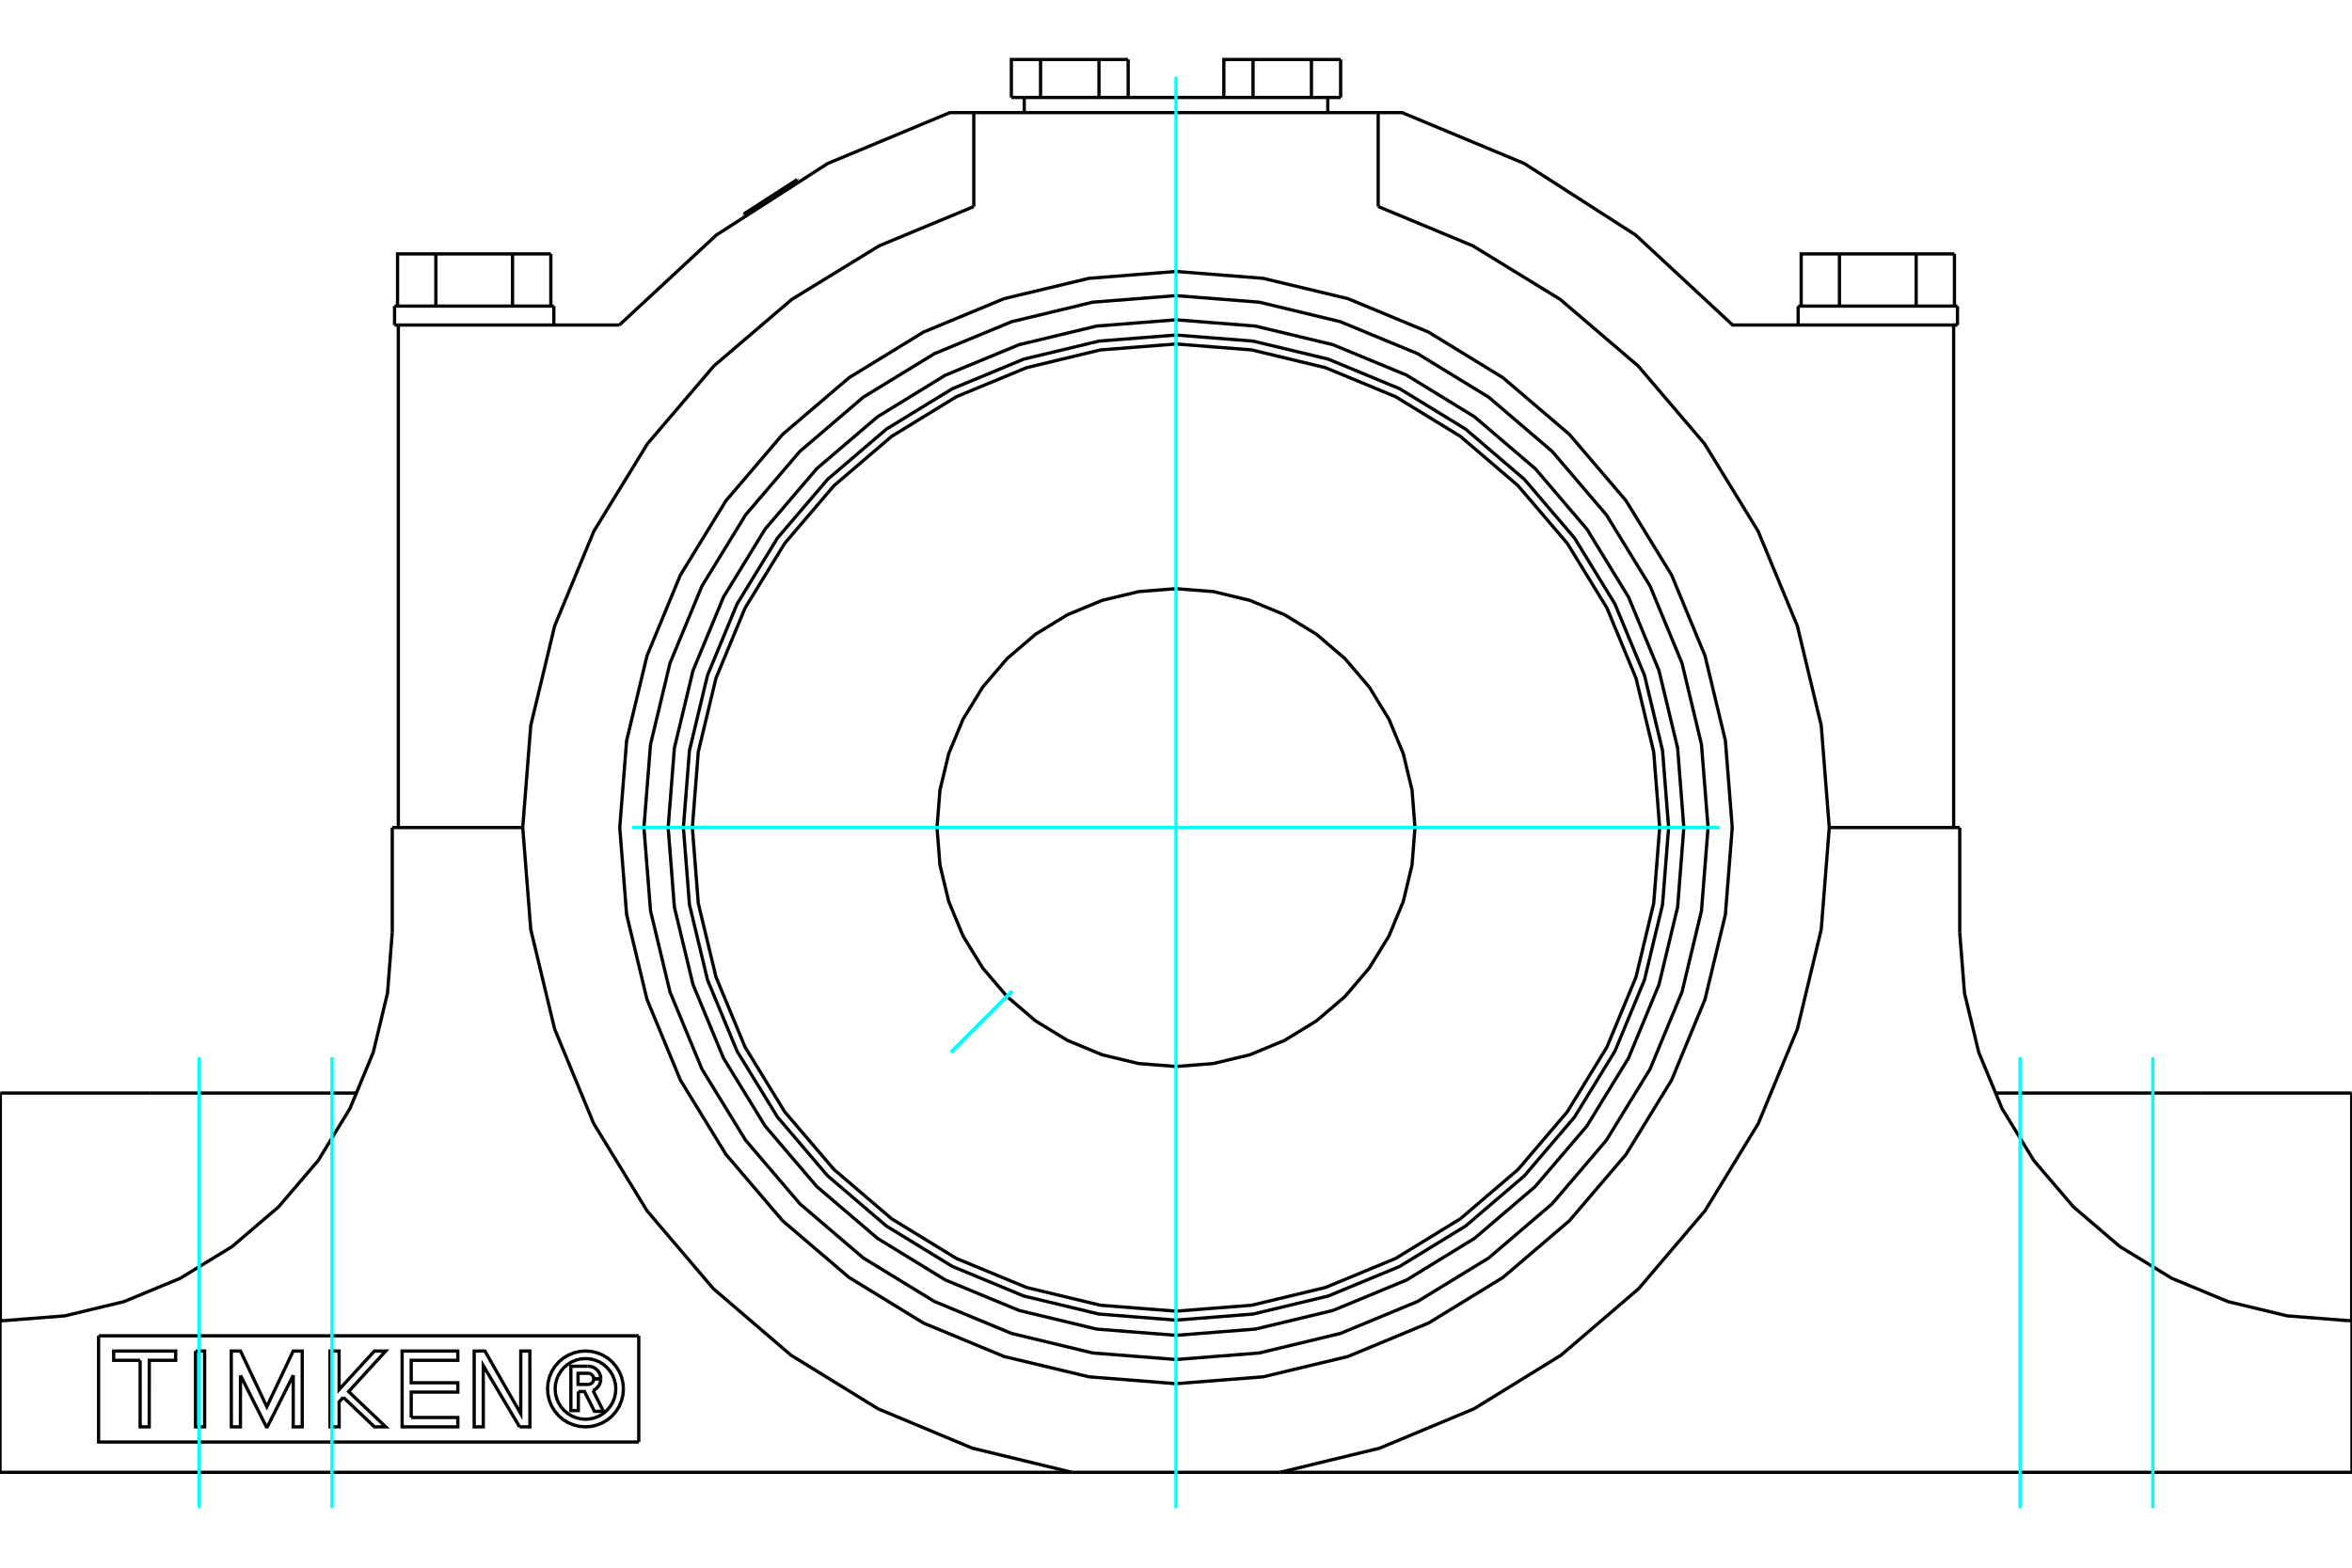 <?xml version="1.0" standalone="no"?>
<!DOCTYPE svg PUBLIC "-//W3C//DTD SVG 1.1//EN"
	"http://www.w3.org/Graphics/SVG/1.1/DTD/svg11.dtd">
<svg xmlns="http://www.w3.org/2000/svg" height="100%" width="100%" viewBox="0 0 36000 24000">
	<rect x="-1800" y="-1200" width="39600" height="26400" style="fill:#FFF"/>
	<g style="fill:none; fill-rule:evenodd" transform="matrix(1 0 0 1 0 0)">
		<g style="fill:none; stroke:#000; stroke-width:50; shape-rendering:geometricPrecision">
			<polyline points="25773,12669 25678,11453 25393,10267 24926,9140 24289,8100 23497,7173 22569,6381 21529,5743 20402,5277 19216,4992 18000,4896 16784,4992 15598,5277 14471,5743 13431,6381 12503,7173 11711,8100 11074,9140 10607,10267 10322,11453 10227,12669 10322,13886 10607,15072 11074,16199 11711,17239 12503,18166 13431,18958 14471,19596 15598,20062 16784,20347 18000,20443 19216,20347 20402,20062 21529,19596 22569,18958 23497,18166 24289,17239 24926,16199 25393,15072 25678,13886 25773,12669"/>
			<line x1="9480" y1="4976" x2="6097" y2="4976"/>
			<polyline points="8852,21303 8852,21595 8738,21595 8738,20916 8991,20916"/>
			<polyline points="9196,21108 9193,21077 9185,21046 9173,21017 9156,20991 9134,20968 9110,20948 9082,20933 9053,20923 9022,20917 8991,20916"/>
			<polyline points="9196,21108 9087,21108 9086,21095 9083,21082 9077,21069 9070,21058 9061,21048 9051,21039 9039,21033 9027,21028 9014,21025 9000,21024 8848,21024 8848,21195 9002,21195 9015,21193 9028,21190 9040,21185 9052,21179 9062,21170 9071,21160 9078,21149 9083,21137 9086,21124 9087,21111 9196,21111"/>
			<polyline points="9077,21288 9106,21273 9131,21254 9153,21230 9171,21204 9185,21174 9193,21143 9196,21111"/>
			<polyline points="9077,21288 9237,21607 9099,21607 8946,21303 8852,21303"/>
			<polyline points="6294,21701 7007,21701 7008,21844 6155,21844 6155,20683 7007,20683 7008,20825 6294,20825 6294,21169 7007,21169 7008,21312 6294,21312 6294,21701"/>
			<polyline points="3681,21056 3680,21844 3541,21844 3540,20683 3681,20683 4084,21536 4488,20683 4626,20683 4626,21844 4488,21844 4488,21056 4092,21844 4077,21844 3681,21056"/>
			<polyline points="2145,20825 1740,20825 1740,20683 2689,20683 2689,20825 2285,20825 2284,21844 2145,21844 2145,20825"/>
			<polyline points="2993,20683 3132,20683 3132,21844 2993,21844 2993,20683"/>
			<polyline points="5255,21392 5190,21463 5191,21844 5051,21844 5051,20683 5190,20683 5190,21274 5731,20683 5904,20683 5336,21304 5904,21844 5731,21844 5255,21392"/>
			<polyline points="7953,21844 7397,20907 7397,21844 7258,21844 7258,20683 7422,20683 7971,21644 7971,20683 8110,20683 8111,21844 7953,21844"/>
			<polyline points="9542,21263 9535,21172 9514,21084 9479,20999 9431,20922 9372,20852 9303,20793 9225,20746 9141,20711 9053,20690 8962,20682 8871,20690 8782,20711 8698,20746 8620,20793 8551,20852 8492,20922 8444,20999 8409,21084 8388,21172 8381,21263 8388,21354 8409,21442 8444,21527 8492,21604 8551,21674 8620,21733 8698,21780 8782,21815 8871,21837 8962,21844 9053,21837 9141,21815 9225,21780 9303,21733 9372,21674 9431,21604 9479,21527 9514,21442 9535,21354 9542,21263"/>
			<polyline points="9426,21263 9420,21190 9403,21119 9376,21052 9337,20990 9290,20935 9235,20887 9173,20849 9105,20821 9034,20804 8962,20799 8889,20804 8818,20821 8751,20849 8689,20887 8633,20935 8586,20990 8548,21052 8520,21119 8503,21190 8497,21263 8503,21336 8520,21407 8548,21474 8586,21536 8633,21591 8689,21639 8751,21677 8818,21705 8889,21722 8962,21728 9034,21722 9105,21705 9173,21677 9235,21639 9290,21591 9337,21536 9376,21474 9403,21407 9420,21336 9426,21263"/>
			<polyline points="11383,3277 11793,3013 12203,2749"/>
			<line x1="1509" y1="20450" x2="9777" y2="20450"/>
			<polyline points="9777,22076 1509,22076 1509,20450"/>
			<line x1="9777" y1="20450" x2="9777" y2="22076"/>
			<polyline points="26144,12669 26043,11396 25745,10153 25256,8972 24588,7883 23758,6911 22787,6081 21697,5414 20516,4925 19274,4626 18000,4526 16726,4626 15484,4925 14303,5414 13213,6081 12242,6911 11412,7883 10744,8972 10255,10153 9957,11396 9856,12669 9957,13943 10255,15186 10744,16367 11412,17456 12242,18428 13213,19258 14303,19925 15484,20414 16726,20713 18000,20813 19274,20713 20516,20414 21697,19925 22787,19258 23758,18428 24588,17456 25256,16367 25745,15186 26043,13943 26144,12669"/>
			<polyline points="26514,12669 26409,11338 26097,10039 25586,8804 24888,7665 24020,6649 23004,5782 21865,5084 20631,4572 19332,4261 18000,4156 16668,4261 15369,4572 14135,5084 12996,5782 11980,6649 11112,7665 10414,8804 9903,10039 9591,11338 9486,12669 9591,14001 9903,15300 10414,16535 11112,17674 11980,18690 12996,19557 14135,20255 15369,20767 16668,21078 18000,21183 19332,21078 20631,20767 21865,20255 23004,19557 24020,18690 24888,17674 25586,16535 26097,15300 26409,14001 26514,12669"/>
			<line x1="21095" y1="1724" x2="21095" y2="3162"/>
			<line x1="14905" y1="3162" x2="14905" y2="1724"/>
			<line x1="19593" y1="22540" x2="16407" y2="22540"/>
			<line x1="14905" y1="1724" x2="21095" y2="1724"/>
			<polyline points="14905,1724 14539,1724 12669,2503 10965,3598 9480,4976"/>
			<line x1="6097" y1="12669" x2="6097" y2="4976"/>
			<polyline points="14905,3162 13457,3763 12120,4583 10927,5602 9909,6795 9090,8132 8490,9581 8124,11106 8001,12669"/>
			<polyline points="27999,12669 27876,11106 27510,9581 26910,8132 26091,6795 25073,5602 23880,4583 22543,3763 21095,3162"/>
			<polyline points="29903,12669 29903,4976 26520,4976 25035,3598 23331,2503 21461,1724 21095,1724"/>
			<polyline points="8001,12669 8124,14230 8489,15753 9087,17200 9903,18536 10918,19728 12107,20747 13440,21568 14885,22171 16407,22540"/>
			<polyline points="19593,22540 21115,22171 22560,21568 23893,20747 25082,19728 26097,18536 26913,17200 27511,15753 27876,14230 27999,12669"/>
			<line x1="36000" y1="22540" x2="19593" y2="22540"/>
			<line x1="36000" y1="20218" x2="36000" y2="22540"/>
			<line x1="35940" y1="20218" x2="36000" y2="20218"/>
			<polyline points="29996,14274 30069,15204 30287,16111 30644,16972 31131,17768 31737,18477 32446,19083 33242,19570 34103,19927 35010,20145 35940,20218"/>
			<line x1="29996" y1="12669" x2="29996" y2="14274"/>
			<line x1="27999" y1="12669" x2="29996" y2="12669"/>
			<line x1="6004" y1="12669" x2="8001" y2="12669"/>
			<line x1="6004" y1="14274" x2="6004" y2="12669"/>
			<polyline points="60,20218 990,20145 1897,19927 2758,19570 3554,19083 4263,18477 4869,17768 5356,16972 5713,16111 5931,15204 6004,14274"/>
			<line x1="0" y1="20218" x2="60" y2="20218"/>
			<line x1="0" y1="22540" x2="0" y2="20218"/>
			<line x1="16407" y1="22540" x2="0" y2="22540"/>
			<polyline points="20323,1724 20323,1492 15677,1492"/>
			<line x1="15677" y1="1724" x2="15677" y2="1492"/>
			<line x1="33709" y1="16734" x2="30529" y2="16734"/>
			<line x1="35995" y1="16734" x2="33709" y2="16734"/>
			<line x1="2291" y1="16734" x2="5" y2="16734"/>
			<line x1="5471" y1="16734" x2="2291" y2="16734"/>
			<line x1="6039" y1="4976" x2="6097" y2="4976"/>
			<polyline points="6085,4686 6085,3887 6671,3887 7845,3887 8431,3887"/>
			<line x1="6671" y1="4686" x2="6671" y2="3887"/>
			<line x1="7845" y1="4686" x2="7845" y2="3887"/>
			<line x1="8431" y1="4686" x2="8431" y2="3887"/>
			<line x1="6039" y1="4686" x2="8477" y2="4686"/>
			<polyline points="27569,4686 27569,3887 28155,3887 29329,3887 29915,3887"/>
			<line x1="28155" y1="4686" x2="28155" y2="3887"/>
			<line x1="29329" y1="4686" x2="29329" y2="3887"/>
			<line x1="29915" y1="4686" x2="29915" y2="3887"/>
			<line x1="29903" y1="4976" x2="29961" y2="4976"/>
			<line x1="27523" y1="4686" x2="29961" y2="4686"/>
			<line x1="20520" y1="1492" x2="20323" y2="1492"/>
			<polyline points="18732,1492 18732,911 19179,911 20073,911 20520,911"/>
			<line x1="19179" y1="1492" x2="19179" y2="911"/>
			<line x1="20073" y1="1492" x2="20073" y2="911"/>
			<line x1="20520" y1="1492" x2="20520" y2="911"/>
			<polyline points="15480,1492 15480,911 15927,911 16821,911 17268,911"/>
			<line x1="15677" y1="1492" x2="15480" y2="1492"/>
			<line x1="15927" y1="1492" x2="15927" y2="911"/>
			<line x1="16821" y1="1492" x2="16821" y2="911"/>
			<line x1="17268" y1="1492" x2="17268" y2="911"/>
			<polyline points="21658,12669 21613,12097 21479,11539 21259,11009 20959,10520 20586,10083 20150,9710 19661,9411 19130,9191 18572,9057 18000,9012 17428,9057 16870,9191 16339,9411 15850,9710 15414,10083 15041,10520 14741,11009 14521,11539 14387,12097 14342,12669 14387,13242 14521,13800 14741,14330 15041,14819 15414,15256 15850,15629 16339,15928 16870,16148 17428,16282 18000,16327 18572,16282 19130,16148 19661,15928 20150,15629 20586,15256 20959,14819 21259,14330 21479,13800 21613,13242 21658,12669"/>
			<polyline points="25540,12669 25447,11490 25171,10339 24718,9246 24100,8237 23332,7338 22432,6569 21423,5951 20330,5498 19180,5222 18000,5129 16820,5222 15670,5498 14577,5951 13568,6569 12668,7338 11900,8237 11282,9246 10829,10339 10553,11490 10460,12669 10553,13849 10829,15000 11282,16093 11900,17101 12668,18001 13568,18770 14577,19388 15670,19841 16820,20117 18000,20210 19180,20117 20330,19841 21423,19388 22432,18770 23332,18001 24100,17101 24718,16093 25171,15000 25447,13849 25540,12669"/>
			<polyline points="25403,12669 25312,11511 25041,10382 24596,9308 23989,8318 23235,7435 22352,6680 21361,6073 20288,5629 19158,5357 18000,5266 16842,5357 15712,5629 14639,6073 13648,6680 12765,7435 12011,8318 11404,9308 10959,10382 10688,11511 10597,12669 10688,13828 10959,14957 11404,16030 12011,17021 12765,17904 13648,18659 14639,19266 15712,19710 16842,19982 18000,20073 19158,19982 20288,19710 21361,19266 22352,18659 23235,17904 23989,17021 24596,16030 25041,14957 25312,13828 25403,12669"/>
			<line x1="11383" y1="3277" x2="11388" y2="3285"/>
			<line x1="12209" y1="2758" x2="12203" y2="2749"/>
			<line x1="35995" y1="20218" x2="35995" y2="16734"/>
			<line x1="5" y1="16734" x2="5" y2="20218"/>
			<line x1="6039" y1="4686" x2="6039" y2="4976"/>
			<line x1="8477" y1="4976" x2="8477" y2="4686"/>
			<line x1="27523" y1="4686" x2="27523" y2="4976"/>
			<line x1="29961" y1="4976" x2="29961" y2="4686"/>
		</g>
		<g style="fill:none; stroke:#0FF; stroke-width:50; shape-rendering:geometricPrecision">
			<line x1="18000" y1="23089" x2="18000" y2="1176"/>
			<line x1="3048" y1="23089" x2="3048" y2="16186"/>
			<line x1="32952" y1="23089" x2="32952" y2="16186"/>
			<line x1="5081" y1="23089" x2="5081" y2="16186"/>
			<line x1="30919" y1="23089" x2="30919" y2="16186"/>
			<line x1="26322" y1="12669" x2="9678" y2="12669"/>
			<line x1="15491" y1="15178" x2="14560" y2="16109"/>
			<line x1="15491" y1="15178" x2="14560" y2="16109"/>
			<line x1="15491" y1="15178" x2="14560" y2="16109"/>
			<line x1="15491" y1="15178" x2="14560" y2="16109"/>
			<line x1="15491" y1="15178" x2="14560" y2="16109"/>
			<line x1="15491" y1="15178" x2="14560" y2="16109"/>
		</g>
	</g>
</svg>
